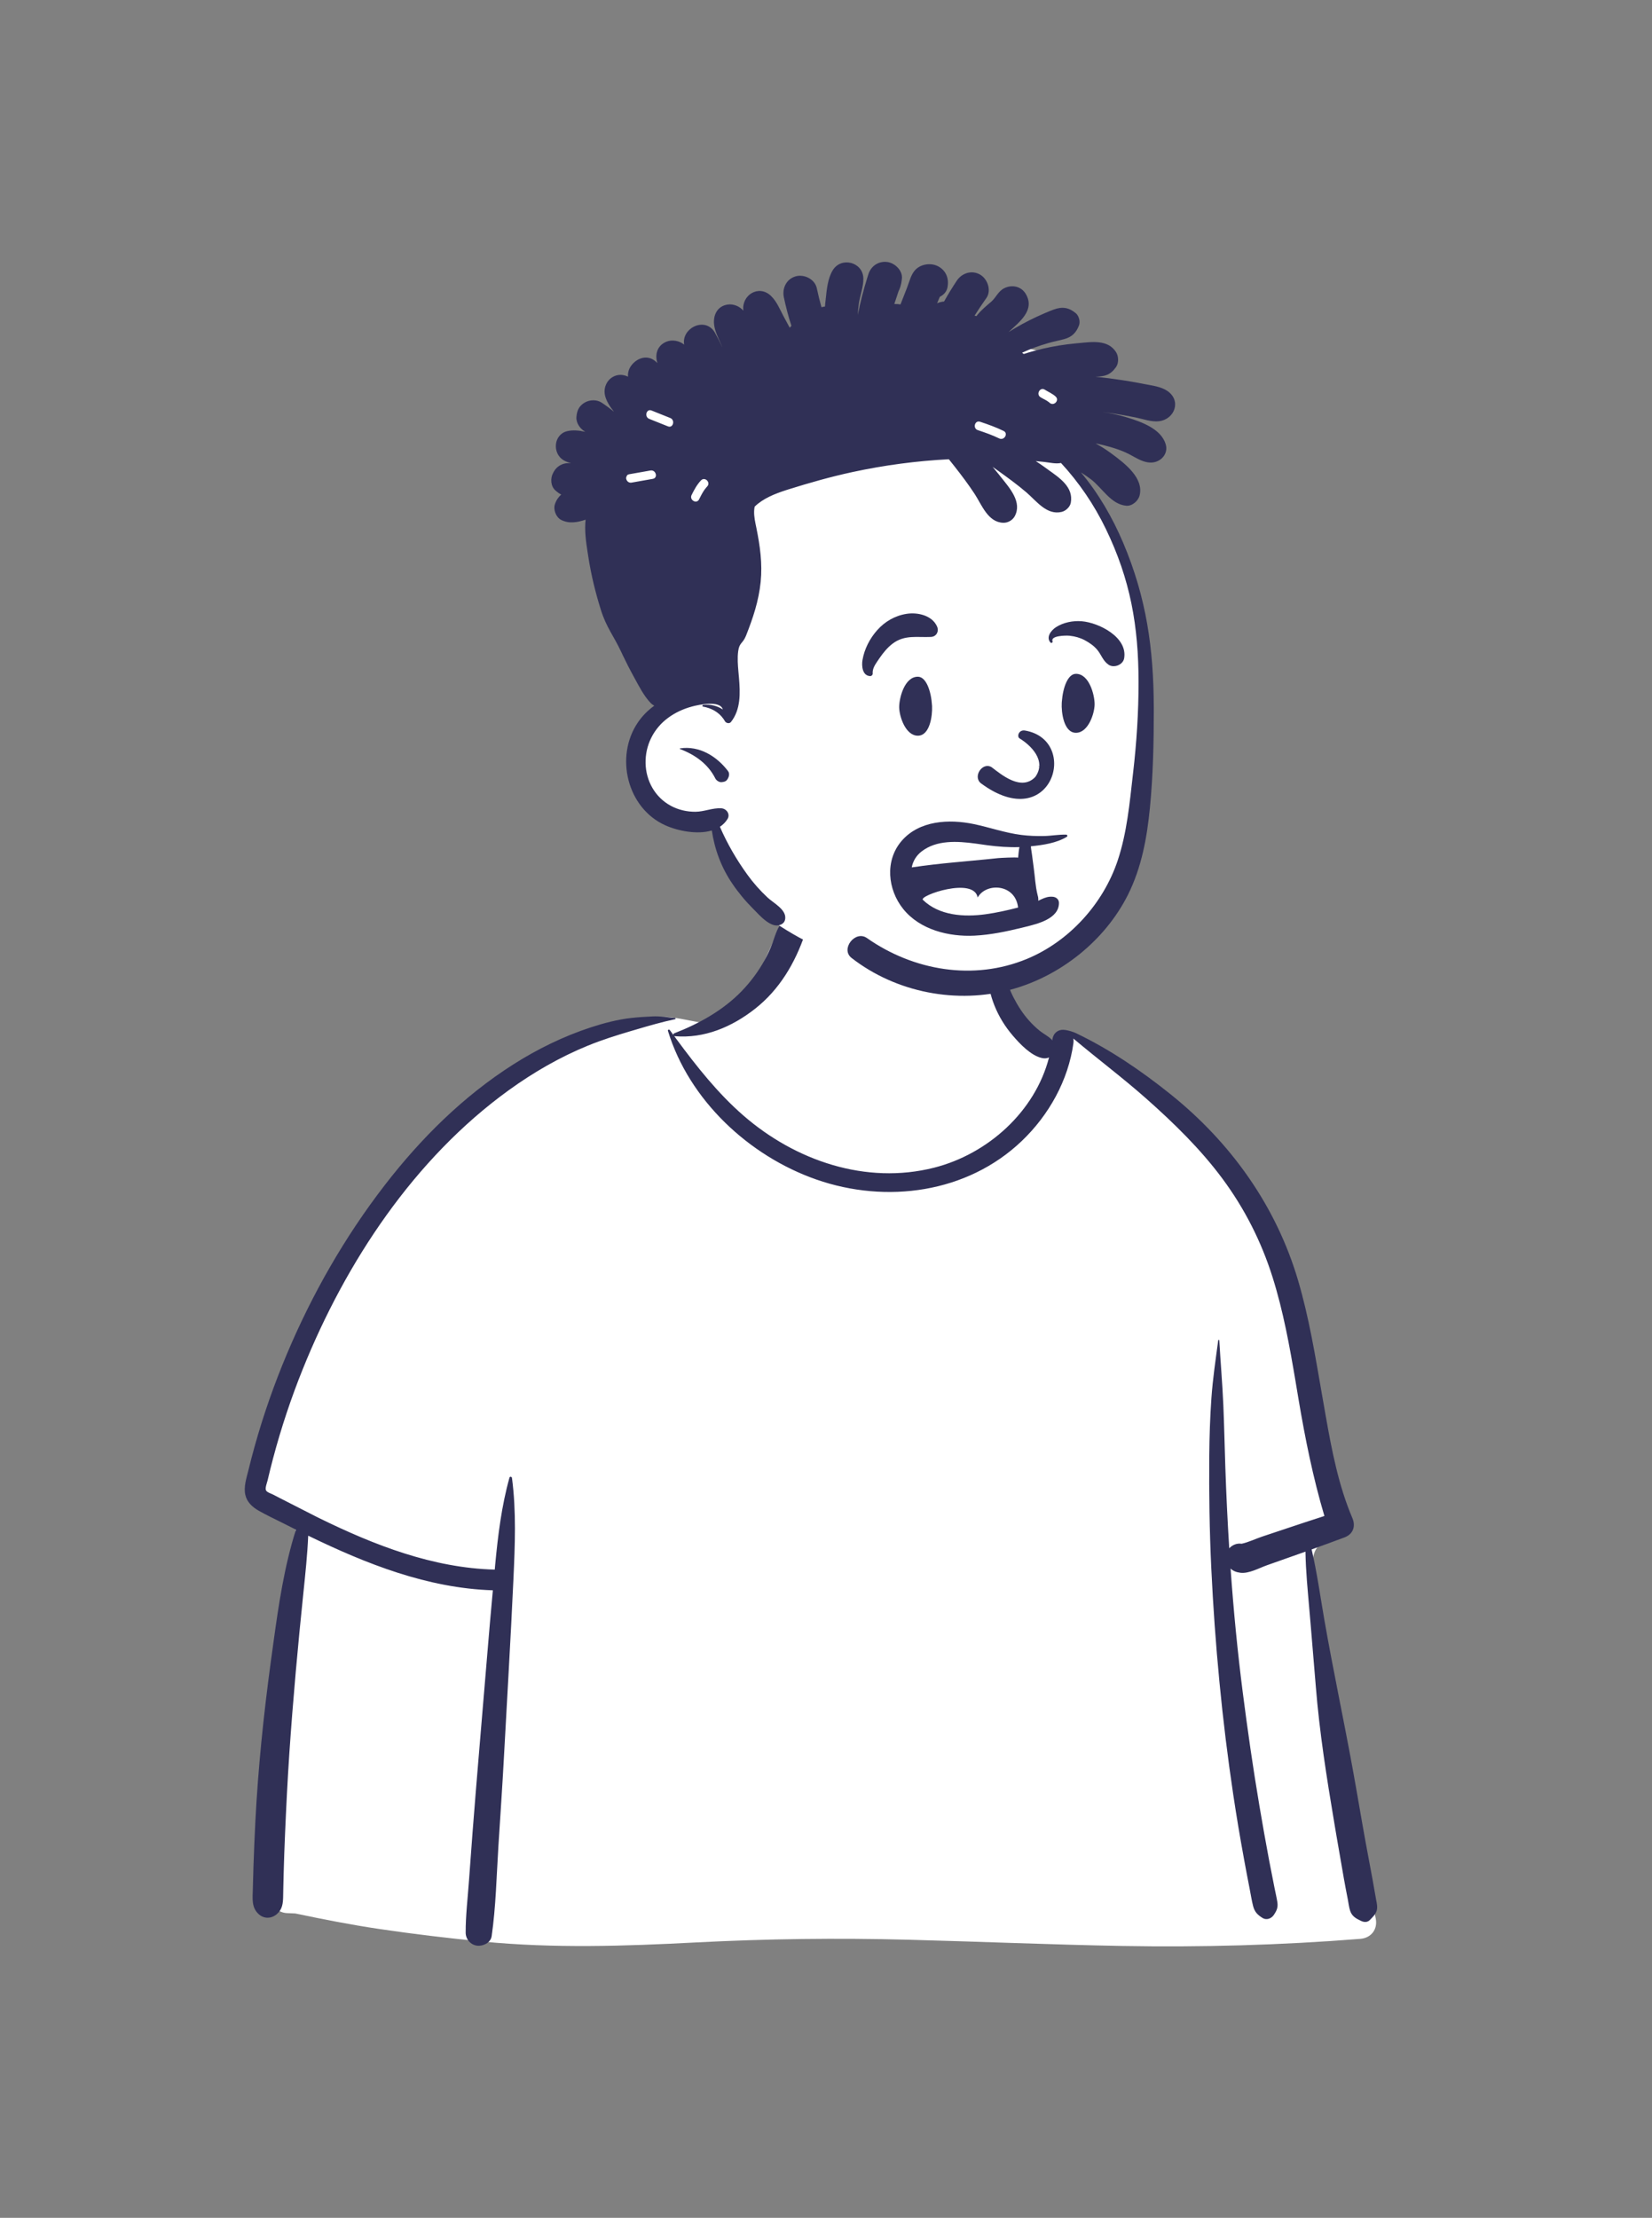 <svg width="149" height="200" viewBox="0 0 149 200" fill="none" xmlns="http://www.w3.org/2000/svg">
<rect x="0" y="0" width="149" height="200" fill="#808080" stroke="none"/>
<path fill-rule="evenodd" clip-rule="evenodd" d="M120.573 155.514C120.047 152.545 119.565 149.567 119.128 146.583C118.92 145.165 118.716 143.748 118.534 142.327C118.407 141.332 118.212 140.194 118.889 139.457C119.842 138.42 120.707 137.532 120.823 136.046C120.933 134.648 120.46 133.123 120.165 131.766C119.545 128.92 118.774 126.109 117.921 123.325C117.055 120.496 116.105 117.693 115.142 114.896C114.241 112.282 113.376 109.643 112.202 107.134C109.976 102.373 106.21 98.847 101.555 96.492C100.398 95.907 98.036 93.817 96.827 93.349C95.715 92.918 95.719 94.175 94.625 93.701C93.75 93.323 92.936 92.819 92.445 91.974C91.914 91.056 90.58 89.773 90.377 88.705C89.947 86.441 90.413 84.514 88.798 82.811C87.364 81.298 85.437 80.261 83.443 79.705C79.056 78.481 73.207 79.337 70.56 83.414C69.296 85.362 68.854 87.716 67.148 89.304C65.659 90.692 65.992 91.641 64.063 92.356C63.954 92.396 60.993 91.761 60.883 91.802C58.773 91.35 56.756 92.615 54.82 93.349C51.934 94.443 49.185 95.866 46.604 97.559C41.398 100.971 36.939 105.402 33.263 110.415C29.557 115.471 26.681 121.138 24.633 127.06C24.136 128.498 23.689 129.954 23.296 131.424C23.075 132.247 22.839 133.101 23.108 133.943C23.327 134.632 23.816 135.145 24.39 135.559C25.167 136.119 26.727 136.484 26.697 137.611C26.674 138.469 26.383 139.37 26.241 140.217C26.072 141.227 25.933 142.241 25.795 143.254C25.163 147.866 24.672 152.504 24.455 157.155C24.241 161.735 24.064 166.407 24.381 170.986C24.402 171.288 24.492 171.565 24.637 171.799C24.502 171.851 24.491 172.104 24.66 172.14C24.778 172.164 24.896 172.19 25.014 172.214C25.259 172.4 25.566 172.514 25.918 172.525C26.157 172.533 26.395 172.543 26.634 172.556C29.151 173.082 31.668 173.579 34.218 173.956C37.317 174.414 40.426 174.786 43.544 175.09C49.952 175.713 56.309 175.506 62.726 175.17C69.132 174.835 75.535 174.757 81.948 174.924C88.366 175.091 94.782 175.37 101.203 175.484C108.375 175.612 115.537 175.415 122.689 174.845C123.669 174.767 124.276 173.987 124.082 173.012C122.924 167.175 121.611 161.377 120.573 155.514Z" fill="white"/>
<path fill-rule="evenodd" clip-rule="evenodd" d="M58.882 91.658C59.545 91.63 60.221 91.737 60.883 91.802C60.941 91.808 60.963 91.897 60.898 91.91C59.714 92.158 58.542 92.497 57.379 92.841L56.881 92.987C55.57 93.376 54.297 93.776 53.027 94.294C50.496 95.326 48.093 96.718 45.881 98.318C37.364 104.479 31.199 113.806 27.309 123.463C26.252 126.086 25.357 128.773 24.632 131.507C24.456 132.171 24.29 132.839 24.133 133.508C24.087 133.705 23.885 134.208 23.996 134.408C24.093 134.586 24.472 134.696 24.649 134.789L25.243 135.097C26.404 135.695 28.336 136.678 28.53 136.774L28.832 136.923C33.776 139.348 39.059 141.404 44.623 141.546L44.666 141.071C44.914 138.443 45.24 135.802 45.95 133.255C45.989 133.118 46.163 133.164 46.178 133.286C46.574 136.301 46.448 139.339 46.31 142.368C46.065 147.734 45.74 153.095 45.452 158.458C45.307 161.141 45.121 163.822 44.952 166.503C44.783 169.19 44.728 171.941 44.343 174.605C44.257 175.199 43.562 175.522 43.035 175.46C42.452 175.39 42.004 174.877 42.001 174.288C41.994 172.736 42.189 171.166 42.297 169.617C42.4 168.146 42.511 166.676 42.624 165.205C43.038 159.839 43.514 154.479 43.954 149.116C44.11 147.213 44.278 145.313 44.452 143.412C38.558 143.222 33.052 141.038 27.799 138.487C27.723 140.213 27.54 141.937 27.362 143.657C26.865 148.457 26.428 153.253 26.1 158.068C25.935 160.499 25.815 162.934 25.71 165.368C25.658 166.565 25.616 167.762 25.584 168.959C25.573 169.358 25.564 169.757 25.555 170.157L25.537 171.071C25.523 171.65 25.464 172.187 24.976 172.608C24.481 173.037 23.813 173.06 23.323 172.608C22.667 172.005 22.783 171.181 22.803 170.37C22.819 169.686 22.838 169.002 22.861 168.318C22.906 166.95 22.964 165.582 23.034 164.215C23.28 159.435 23.772 154.674 24.414 149.933L24.665 148.103C25.133 144.7 25.647 141.221 26.694 137.943C26.286 137.74 25.88 137.536 25.475 137.331C24.757 136.967 24.014 136.626 23.316 136.224C22.763 135.906 22.285 135.469 22.131 134.824C21.959 134.107 22.222 133.321 22.397 132.62L22.412 132.558C22.583 131.853 22.767 131.15 22.962 130.451C23.751 127.615 24.727 124.834 25.868 122.121C28.154 116.69 31.105 111.53 34.71 106.865C37.954 102.665 41.787 98.857 46.279 96C48.475 94.603 50.816 93.457 53.291 92.646C54.448 92.267 55.706 91.938 56.918 91.802C57.571 91.729 58.225 91.687 58.882 91.658ZM70.634 83.052C71.422 82.205 72.988 83.081 72.609 84.203C71.719 86.841 70.302 89.247 68.09 90.98C66.01 92.61 63.53 93.668 60.859 93.442C60.839 93.44 60.821 93.435 60.805 93.428L61.035 93.739C62.842 96.184 64.748 98.596 67.046 100.594C71.727 104.666 78.1 106.862 84.254 105.3C89.096 104.071 93.362 100.241 94.616 95.359C94.437 95.44 94.223 95.468 93.988 95.416C92.984 95.198 91.991 94.142 91.343 93.385C90.643 92.566 90.096 91.681 89.695 90.681C88.961 88.852 88.726 86.496 89.728 84.723C89.851 84.505 90.137 84.627 90.161 84.841L90.199 85.173C90.392 86.834 90.633 88.442 91.416 89.956C91.799 90.697 92.258 91.42 92.817 92.041C93.116 92.373 93.441 92.69 93.791 92.968C94.132 93.24 94.545 93.436 94.851 93.747L94.907 93.807L94.909 93.796C94.986 93.139 95.447 92.849 95.898 92.867C96.335 92.884 96.847 93.077 97.046 93.169L97.065 93.178C100.11 94.64 102.915 96.546 105.554 98.662C111.013 103.035 115.103 108.752 117.084 115.486C118.057 118.79 118.615 122.195 119.204 125.584L119.567 127.66C120.117 130.789 120.731 133.979 121.972 136.89C122.293 137.642 122.046 138.349 121.259 138.645C120.275 139.015 119.289 139.373 118.301 139.726C118.786 141.808 119.082 143.963 119.445 146.056C120.218 150.505 121.165 154.925 121.977 159.368C122.392 161.639 122.767 163.919 123.181 166.191C123.381 167.285 123.589 168.377 123.792 169.471C123.901 170.06 124 170.652 124.104 171.242L124.122 171.341C124.182 171.652 124.257 171.974 124.172 172.286C124.074 172.641 123.796 172.892 123.549 173.147C123.345 173.357 123.05 173.358 122.801 173.244L122.719 173.206C122.272 172.997 121.923 172.789 121.765 172.286C121.664 171.967 121.629 171.608 121.563 171.28C121.437 170.65 121.318 170.02 121.206 169.388C120.981 168.123 120.761 166.858 120.547 165.591L120.347 164.405C119.659 160.318 119.007 156.206 118.677 152.076C118.53 150.243 118.375 148.412 118.219 146.581L118.101 145.207C117.953 143.469 117.771 141.687 117.745 139.924L117.154 140.134L114.271 141.154C113.556 141.407 112.646 141.925 111.876 141.831C111.5 141.784 111.212 141.666 110.991 141.45C111.256 145.199 111.616 148.941 112.095 152.664C112.53 156.052 113.014 159.435 113.584 162.802C113.867 164.47 114.158 166.136 114.473 167.798C114.63 168.629 114.793 169.458 114.961 170.287C115.045 170.701 115.144 171.115 115.209 171.532C115.283 172.009 115.153 172.303 114.885 172.696C114.667 173.018 114.229 173.184 113.874 172.962C113.403 172.666 113.158 172.41 113.019 171.873C112.894 171.384 112.817 170.874 112.72 170.38C112.54 169.467 112.367 168.553 112.2 167.638C111.849 165.724 111.526 163.805 111.237 161.88C110.221 155.1 109.576 148.263 109.25 141.416C109.089 138.037 109.04 134.655 109.068 131.273C109.083 129.54 109.14 127.801 109.262 126.072C109.386 124.321 109.645 122.606 109.875 120.872C109.883 120.812 109.969 120.808 109.973 120.872C110.082 122.816 110.253 124.757 110.337 126.706C110.417 128.566 110.452 130.428 110.516 132.288C110.6 134.733 110.715 137.18 110.869 139.624C111.146 139.321 111.566 139.145 111.985 139.214C112.592 139.086 113.245 138.768 113.824 138.574L116.007 137.845C117.154 137.462 118.301 137.081 119.453 136.712C118.423 133.247 117.718 129.731 117.116 126.165L116.848 124.56C116.316 121.402 115.743 118.243 114.78 115.186C113.768 111.97 112.253 108.981 110.244 106.274C108.264 103.607 105.854 101.258 103.373 99.061C101.249 97.181 98.977 95.483 96.81 93.653C96.833 93.775 96.838 93.908 96.818 94.055C96.357 97.427 94.598 100.568 92.148 102.903C87.224 107.597 79.936 108.57 73.634 106.37C67.538 104.241 62.148 99.2 60.244 92.962C60.212 92.855 60.355 92.812 60.412 92.891C60.518 93.036 60.624 93.18 60.73 93.325C60.723 93.268 60.753 93.205 60.824 93.178C63.046 92.32 65.227 91.102 66.893 89.381C67.704 88.541 68.412 87.591 68.972 86.565C69.24 86.074 69.48 85.565 69.672 85.039L69.721 84.903C69.954 84.245 70.148 83.574 70.634 83.052Z" fill="#303056"/>
<path fill-rule="evenodd" clip-rule="evenodd" d="M57.804 36.842C58.481 36.116 59.346 35.575 60.291 35.402C59.427 35.834 58.582 36.284 57.804 36.842ZM56.479 43.102C56.36 42.549 56.279 41.99 56.254 41.432C56.405 41.662 56.647 41.815 56.918 41.895C56.743 42.287 56.594 42.691 56.479 43.102ZM101.735 51.777C100.954 48.526 97.312 42.274 96.451 41.07C95.517 38.09 100.615 35.7 97.842 33.37C96.587 32.319 94.928 31.947 93.372 31.574C82.596 28.985 71.018 30.291 61.024 35.051C59.503 34.731 57.919 35.357 56.814 36.455C51.62 41.678 58.698 51.1 60.246 56.987C62.901 63.552 57.431 64.656 58.018 70.21C58.474 73.079 61.379 73.838 63.831 74.271C64.224 74.363 64.749 74.378 64.876 74.793C65.273 77.218 66.635 79.529 68.463 81.099C68.303 81.572 68.425 82.147 68.989 82.563C74.097 86.361 80.538 88.261 86.908 87.919C94.501 87.513 98.427 83.159 99.375 82.038C104.613 74.961 103.987 65.623 102.919 57.189C102.174 51.314 103.118 57.536 101.735 51.777Z" fill="white"/>
<path fill-rule="evenodd" clip-rule="evenodd" d="M78.324 24.728C78.563 23.982 79.238 23.533 80.012 23.625C80.696 23.706 81.429 24.386 81.346 25.136C81.33 25.281 81.309 25.417 81.284 25.544L81.287 25.546L81.291 25.546L81.274 25.595C81.223 25.834 81.152 26.048 81.048 26.25C80.915 26.638 80.787 27.026 80.661 27.417C80.844 27.409 81.03 27.419 81.219 27.454C81.415 26.953 81.612 26.454 81.807 25.951C82.017 25.415 82.165 24.726 82.579 24.312C83.11 23.782 84.031 23.672 84.678 24.051C85.361 24.45 85.605 25.16 85.456 25.92C85.381 26.308 85.121 26.578 84.801 26.748L84.766 26.766L84.52 27.35C84.596 27.317 84.674 27.287 84.758 27.263C84.891 27.224 85.022 27.199 85.15 27.188C85.502 26.55 85.889 25.931 86.289 25.323C86.75 24.623 87.65 24.326 88.405 24.768C89.08 25.163 89.443 26.202 88.959 26.884C88.591 27.402 88.243 27.931 87.9 28.464C87.959 28.475 88.017 28.488 88.073 28.505C88.1 28.469 88.127 28.434 88.155 28.399C88.53 27.934 88.965 27.586 89.413 27.2C89.831 26.837 90.025 26.267 90.575 25.992C91.267 25.646 92.102 25.812 92.514 26.501C93.398 27.976 91.914 29.054 90.965 29.948C91.79 29.432 92.65 28.961 93.531 28.554C94.027 28.326 94.53 28.105 95.041 27.915C95.799 27.633 96.412 27.723 97.034 28.248C97.312 28.483 97.45 28.995 97.322 29.337C97.075 29.992 96.683 30.39 95.997 30.579C95.515 30.712 95.021 30.802 94.538 30.942C93.73 31.174 92.944 31.457 92.183 31.811C92.237 31.845 92.29 31.881 92.338 31.923C92.907 31.739 93.486 31.58 94.067 31.444C95.032 31.218 96.013 31.065 97 30.969L97.328 30.939C98.51 30.825 99.931 30.616 100.657 31.748C100.896 32.121 100.921 32.737 100.657 33.106C100.151 33.816 99.647 33.957 98.81 33.97C99.634 34.057 100.457 34.166 101.276 34.292C101.841 34.378 102.405 34.476 102.968 34.584L103.248 34.639C103.933 34.776 104.697 34.856 105.285 35.252C106.568 36.118 105.966 37.805 104.544 37.985C103.857 38.072 103.094 37.781 102.42 37.645C101.765 37.513 101.108 37.397 100.448 37.295C100.107 37.242 99.765 37.195 99.422 37.152C100.12 37.252 100.812 37.394 101.486 37.595L101.674 37.652C102.977 38.049 104.736 38.682 105.143 40.075C105.389 40.922 104.715 41.66 103.899 41.71C103.14 41.756 102.507 41.303 101.863 40.969C101.394 40.726 100.917 40.545 100.41 40.39C99.888 40.229 99.354 40.096 98.817 39.988C99.271 40.238 99.713 40.513 100.137 40.821L100.333 40.965C101.461 41.806 103.181 43.108 102.784 44.685C102.658 45.182 102.105 45.657 101.573 45.606C100.187 45.477 99.423 44.001 98.379 43.21C98.106 43.004 97.807 42.801 97.494 42.602C99.078 44.492 100.337 46.675 101.296 48.931C103.402 53.894 104.049 58.489 104.064 63.825L104.065 63.991C104.067 66.934 104 69.93 103.714 72.861C103.448 75.568 102.96 78.24 101.733 80.692C99.676 84.802 95.669 88.004 91.249 89.222C86.331 90.579 80.834 89.518 76.806 86.387C75.778 85.589 77.141 83.855 78.191 84.592C82.384 87.534 87.806 88.466 92.618 86.475C96.436 84.896 99.509 81.5 100.812 77.59C101.641 75.103 101.883 72.45 102.179 69.858L102.199 69.685C102.512 66.974 102.692 64.245 102.69 61.516C102.686 56.447 101.958 52.275 99.73 47.678C98.681 45.512 97.321 43.509 95.696 41.752C95.203 41.852 94.679 41.711 94.181 41.658C93.926 41.63 93.672 41.605 93.418 41.581C93.678 41.749 93.933 41.924 94.183 42.102L94.511 42.34C95.539 43.076 96.843 43.915 96.579 45.338C96.507 45.723 96.124 46.077 95.752 46.164C94.405 46.485 93.479 45.175 92.569 44.398C91.777 43.722 90.949 43.117 90.105 42.51C89.913 42.373 89.721 42.236 89.526 42.1C89.709 42.313 89.886 42.529 90.06 42.748L90.316 43.072C91.091 44.042 92.208 45.303 91.518 46.561C91.322 46.916 90.905 47.152 90.501 47.144C89.11 47.115 88.557 45.537 87.905 44.54C87.344 43.685 86.736 42.88 86.105 42.075C85.932 41.855 85.757 41.635 85.58 41.414C82.66 41.565 79.751 41.952 76.892 42.569C74.928 42.992 72.997 43.542 71.079 44.143L70.92 44.194C69.883 44.528 68.813 44.956 68.066 45.689C67.959 46.194 68.041 46.727 68.143 47.232L68.223 47.618C68.55 49.234 68.774 50.819 68.607 52.477C68.433 54.188 67.918 55.726 67.29 57.315C66.992 58.064 66.684 57.928 66.579 58.732C66.498 59.344 66.548 59.976 66.603 60.593L66.65 61.116C66.765 62.487 66.824 63.982 65.926 65.112C65.786 65.286 65.487 65.217 65.388 65.043C65.349 64.974 65.307 64.907 65.262 64.844C64.829 64.216 64.165 63.859 63.406 63.721C63.31 63.704 63.347 63.574 63.428 63.564C64.07 63.488 64.678 63.649 65.194 63.98C64.949 63.133 63.053 63.545 62.43 63.709L62.408 63.716C61.631 63.924 60.896 64.263 60.247 64.743C58.943 65.709 58.19 67.214 58.227 68.836C58.265 70.43 59.088 71.903 60.502 72.666C61.184 73.034 61.96 73.212 62.732 73.204C63.538 73.196 64.255 72.843 65.062 72.892C65.529 72.921 65.886 73.422 65.617 73.859C65.436 74.151 65.202 74.38 64.931 74.557C65.592 76.082 66.436 77.537 67.409 78.879C67.947 79.624 68.557 80.311 69.229 80.939C69.753 81.43 70.889 81.997 70.825 82.815C70.803 83.11 70.65 83.29 70.382 83.4C69.547 83.742 68.531 82.565 67.972 81.998L67.928 81.953C67.231 81.259 66.596 80.492 66.043 79.677C65.062 78.232 64.454 76.603 64.202 74.891C62.862 75.294 61.089 74.916 59.996 74.421C56.561 72.869 55.438 68.241 57.526 65.159C57.93 64.563 58.436 64.053 59.012 63.641C58.886 63.572 58.767 63.483 58.662 63.371C58.077 62.75 57.664 61.94 57.254 61.193L57.205 61.103C56.841 60.446 56.498 59.778 56.176 59.1L56.056 58.845C55.337 57.299 54.708 56.623 54.195 54.998C53.702 53.43 53.313 51.831 53.062 50.206L52.995 49.776C52.849 48.832 52.712 47.824 52.818 46.866C52.086 47.105 51.351 47.252 50.627 46.893C50.15 46.657 49.886 45.968 50.049 45.474C50.168 45.11 50.366 44.824 50.618 44.6C50.468 44.524 50.327 44.428 50.203 44.321L50.095 44.227C49.657 43.846 49.625 43.122 49.891 42.644C49.917 42.599 49.944 42.552 49.968 42.506C50.221 42.053 50.744 41.757 51.261 41.765C51.344 41.766 51.428 41.766 51.512 41.765C51.271 41.711 51.035 41.629 50.811 41.491C49.799 40.869 49.927 39.182 51.151 38.884C51.665 38.76 52.232 38.811 52.798 38.944C52.777 38.932 52.757 38.921 52.736 38.908C52.308 38.645 51.949 38.133 51.99 37.607C52.034 37.025 52.222 36.61 52.736 36.305C53.182 36.041 53.813 36.017 54.256 36.305C54.641 36.557 55.018 36.835 55.38 37.133C55.017 36.686 54.701 36.199 54.573 35.683C54.416 35.039 54.679 34.339 55.258 34C55.719 33.73 56.207 33.76 56.643 33.968C56.619 33.63 56.702 33.286 56.926 32.981C57.385 32.355 58.219 31.994 58.946 32.451C59.041 32.511 59.169 32.614 59.293 32.741C59.052 31.972 59.269 31.166 60.092 30.819C60.594 30.606 61.274 30.713 61.709 31.08C61.433 29.584 63.641 28.484 64.499 30.03C64.694 30.38 64.886 30.749 65.058 31.126L65.122 31.268L65.129 31.265L65.085 31.162L65.04 31.058C64.802 30.503 64.497 29.927 64.414 29.325C64.292 28.436 64.688 27.591 65.655 27.461C66.155 27.393 66.711 27.62 67.046 28.017C66.865 26.636 68.406 25.633 69.516 26.664C70.041 27.152 70.322 27.865 70.655 28.492C70.845 28.845 71.037 29.197 71.227 29.552C71.275 29.495 71.327 29.437 71.382 29.381C71.102 28.541 70.884 27.68 70.7 26.814C70.525 25.997 70.933 25.149 71.776 24.918C72.541 24.707 73.5 25.179 73.671 25.995C73.791 26.569 73.933 27.136 74.089 27.701C74.196 27.675 74.302 27.657 74.406 27.644C74.415 27.538 74.425 27.431 74.436 27.325L74.477 26.947C74.568 26.085 74.66 25.101 75.11 24.368C75.879 23.115 77.848 23.634 77.869 25.115C77.881 25.881 77.569 26.64 77.46 27.398C77.413 27.728 77.386 28.062 77.371 28.396C77.581 27.287 77.869 26.193 78.202 25.115C78.242 24.986 78.283 24.857 78.324 24.728ZM61.334 67.491C63.062 67.224 64.641 68.188 65.665 69.538C65.852 69.785 65.729 70.133 65.561 70.34C65.439 70.493 65.276 70.511 65.092 70.535C64.881 70.562 64.614 70.391 64.521 70.207C63.863 68.892 62.688 68.061 61.334 67.549C61.309 67.54 61.302 67.496 61.334 67.491ZM63.729 43.929L63.781 43.873C64.131 43.51 63.578 42.956 63.228 43.319C62.859 43.702 62.613 44.167 62.378 44.638C62.153 45.087 62.828 45.484 63.053 45.033L63.156 44.828C63.318 44.51 63.489 44.195 63.729 43.929ZM58.877 43.184C59.372 43.101 59.162 42.346 58.669 42.429C58.029 42.537 57.393 42.66 56.753 42.767C56.258 42.851 56.468 43.605 56.961 43.522C57.601 43.414 58.237 43.292 58.877 43.184ZM88.397 38.033C87.919 37.873 87.713 38.629 88.189 38.788C88.847 39.008 89.5 39.233 90.124 39.538C90.575 39.758 90.972 39.083 90.519 38.862C89.834 38.527 89.12 38.274 88.397 38.033ZM58.764 37.019C58.296 36.832 58.093 37.589 58.556 37.774L60.246 38.45C60.713 38.637 60.916 37.88 60.454 37.695L58.764 37.019ZM94.299 35.181L94.237 35.142C93.813 34.867 93.421 35.545 93.842 35.818C94.09 35.978 94.391 36.087 94.617 36.278L94.665 36.32C95.031 36.666 95.585 36.114 95.218 35.767C94.949 35.513 94.61 35.372 94.299 35.181Z" fill="#303056"/>
<path fill-rule="evenodd" clip-rule="evenodd" d="M81.318 75.837C82.915 73.98 85.605 73.851 87.833 74.315C89.262 74.613 90.655 75.11 92.107 75.293C92.785 75.379 93.471 75.405 94.154 75.392C94.825 75.38 95.498 75.245 96.166 75.269C96.269 75.274 96.308 75.408 96.219 75.463C95.301 76.028 94.065 76.208 92.981 76.318C92.985 76.398 92.989 76.477 93.001 76.543C93.03 76.72 93.057 76.896 93.079 77.074C93.128 77.476 93.183 77.877 93.238 78.278C93.347 79.068 93.381 79.882 93.571 80.658L93.604 80.787C93.648 80.95 93.658 81.097 93.644 81.229L93.688 81.21L93.827 81.142L93.918 81.099C94.251 80.945 94.569 80.832 94.96 80.87C95.259 80.898 95.509 81.102 95.511 81.42C95.518 82.849 93.593 83.309 92.491 83.582L92.168 83.662C90.767 84.004 89.335 84.304 87.894 84.376C85.58 84.49 82.98 83.852 81.466 81.974C80.054 80.222 79.795 77.606 81.318 75.837ZM91.825 81.842C91.583 79.69 88.939 79.571 88.179 80.936C87.841 79.034 82.85 80.772 83.24 81.15C84.719 82.583 86.964 82.712 88.894 82.447C89.877 82.312 90.861 82.092 91.825 81.842ZM88.892 76.201L88.227 76.106L87.965 76.07C86.319 75.849 84.465 75.736 83.111 76.792C82.617 77.177 82.338 77.681 82.234 78.221C83.516 78.031 84.802 77.886 86.093 77.765L86.444 77.733C87.252 77.66 88.059 77.584 88.865 77.503L89.438 77.445L90.011 77.385C90.212 77.365 91.572 77.295 91.827 77.342C91.854 77.112 91.889 76.615 91.948 76.391C90.982 76.424 90.021 76.352 89.061 76.225L88.892 76.201ZM91.951 66.584C92.936 67.182 94.436 68.579 93.377 70.064C92.13 71.373 90.335 69.872 89.449 69.193C88.629 68.667 87.707 70.02 88.469 70.634C94.862 75.37 97.457 66.74 92.449 65.88C91.897 65.785 91.693 66.398 91.951 66.584ZM93.713 69.106L93.76 69.081L93.776 69.071C93.804 69.053 93.786 69.055 93.723 69.077L93.677 69.094V69.127C93.688 69.12 93.701 69.115 93.713 69.106ZM81.101 63.786V63.757C81.102 62.925 81.587 61.026 82.784 61.026C83.532 61.026 83.986 62.318 84.065 63.651L84.067 63.705C84.102 64.534 83.875 66.345 82.784 66.345C81.681 66.345 81.112 64.629 81.101 63.786ZM98.727 63.526L98.727 63.496C98.725 62.664 98.241 60.765 97.044 60.765C96.314 60.765 95.865 61.993 95.77 63.29L95.763 63.39C95.716 64.19 95.928 66.084 97.044 66.084C98.146 66.084 98.715 64.368 98.727 63.526ZM81.784 55.353C82.761 55.205 84.055 55.487 84.51 56.481C84.713 56.924 84.473 57.413 83.961 57.438C82.725 57.497 81.616 57.222 80.531 58.026C80.064 58.372 79.671 58.852 79.341 59.33L79.217 59.512L79.114 59.662C78.889 59.991 78.678 60.348 78.711 60.745C78.72 60.863 78.601 60.974 78.486 60.97C77.775 60.941 77.699 60.048 77.792 59.513C77.966 58.518 78.447 57.585 79.114 56.833C79.814 56.043 80.739 55.512 81.784 55.353ZM95.241 56.56C95.915 56.127 96.776 55.96 97.566 56.024C99.122 56.15 101.733 57.473 101.389 59.374C101.283 59.961 100.468 60.27 99.988 59.945C99.471 59.595 99.345 59.052 98.96 58.594C98.654 58.229 98.265 57.965 97.849 57.74C97.438 57.518 96.964 57.383 96.498 57.334L96.421 57.327C96.141 57.303 94.725 57.31 94.933 57.838C94.973 57.942 94.82 58.023 94.749 57.945C94.315 57.465 94.807 56.84 95.241 56.56Z" fill="#303056"/>
</svg>
